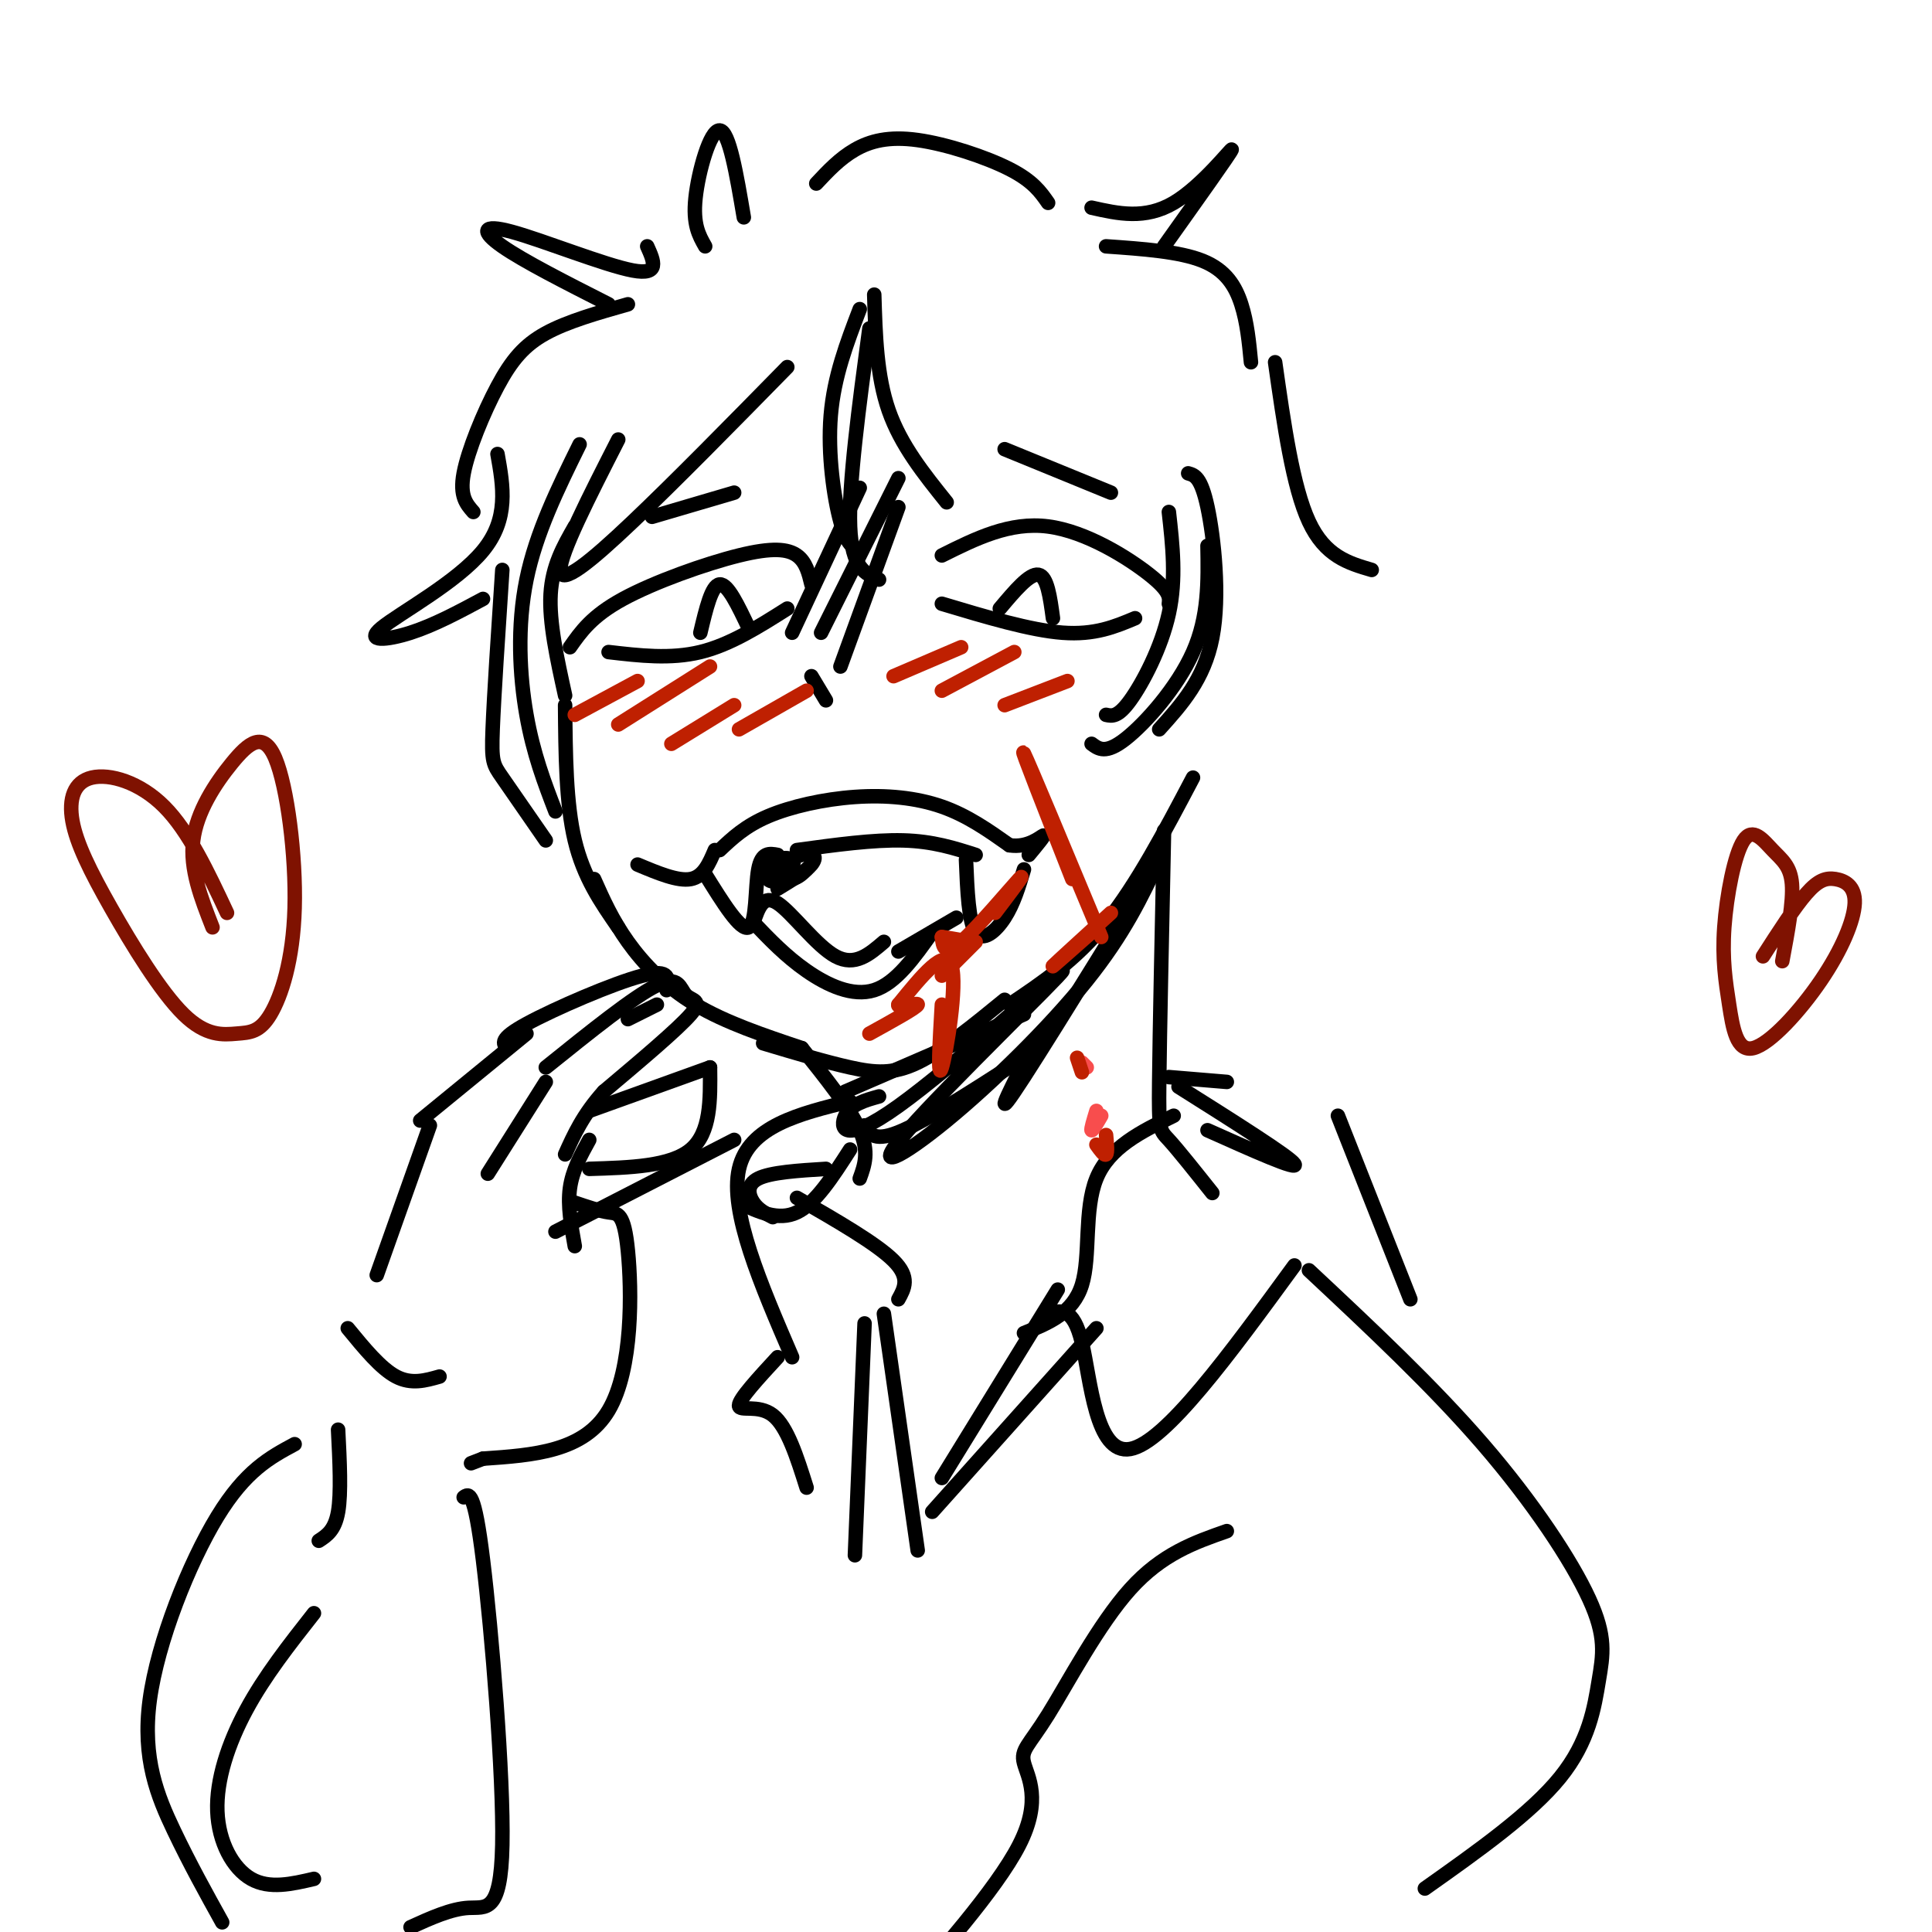 <svg viewBox='0 0 400 400' version='1.1' xmlns='http://www.w3.org/2000/svg' xmlns:xlink='http://www.w3.org/1999/xlink'><g fill='none' stroke='#000000' stroke-width='3' stroke-linecap='round' stroke-linejoin='round'><path d='M132,179c4.167,1.750 8.333,3.500 11,3c2.667,-0.500 3.833,-3.250 5,-6'/><path d='M149,176c2.643,-2.494 5.286,-4.988 10,-7c4.714,-2.012 11.500,-3.542 18,-4c6.500,-0.458 12.714,0.155 18,2c5.286,1.845 9.643,4.923 14,8'/><path d='M209,175c3.867,0.622 6.533,-1.822 7,-2c0.467,-0.178 -1.267,1.911 -3,4'/><path d='M146,181c3.667,5.911 7.333,11.822 9,11c1.667,-0.822 1.333,-8.378 2,-12c0.667,-3.622 2.333,-3.311 4,-3'/><path d='M165,176c7.917,-1.083 15.833,-2.167 22,-2c6.167,0.167 10.583,1.583 15,3'/><path d='M200,178c0.267,6.444 0.533,12.889 2,15c1.467,2.111 4.133,-0.111 6,-3c1.867,-2.889 2.933,-6.444 4,-10'/><path d='M156,191c3.356,3.511 6.711,7.022 11,10c4.289,2.978 9.511,5.422 14,4c4.489,-1.422 8.244,-6.711 12,-12'/><path d='M118,134c2.274,-3.244 4.548,-6.488 11,-10c6.452,-3.512 17.083,-7.292 24,-9c6.917,-1.708 10.119,-1.345 12,0c1.881,1.345 2.440,3.673 3,6'/><path d='M126,135c6.417,0.750 12.833,1.500 19,0c6.167,-1.500 12.083,-5.250 18,-9'/><path d='M145,131c1.167,-4.917 2.333,-9.833 4,-10c1.667,-0.167 3.833,4.417 6,9'/><path d='M195,115c7.044,-3.511 14.089,-7.022 22,-6c7.911,1.022 16.689,6.578 21,10c4.311,3.422 4.156,4.711 4,6'/><path d='M195,125c9.167,2.750 18.333,5.500 25,6c6.667,0.500 10.833,-1.250 15,-3'/><path d='M207,126c3.083,-3.667 6.167,-7.333 8,-7c1.833,0.333 2.417,4.667 3,9'/><path d='M168,140c0.000,0.000 3.000,5.000 3,5'/><path d='M178,64c-2.667,6.978 -5.333,13.956 -6,22c-0.667,8.044 0.667,17.156 2,22c1.333,4.844 2.667,5.422 4,6'/><path d='M182,120c-2.833,-1.167 -5.667,-2.333 -6,-11c-0.333,-8.667 1.833,-24.833 4,-41'/><path d='M181,61c0.250,8.417 0.500,16.833 3,24c2.500,7.167 7.250,13.083 12,19'/><path d='M242,106c0.778,6.933 1.556,13.867 0,21c-1.556,7.133 -5.444,14.467 -8,18c-2.556,3.533 -3.778,3.267 -5,3'/><path d='M226,154c1.467,1.089 2.933,2.178 7,-1c4.067,-3.178 10.733,-10.622 14,-18c3.267,-7.378 3.133,-14.689 3,-22'/><path d='M246,98c1.333,0.378 2.667,0.756 4,7c1.333,6.244 2.667,18.356 1,27c-1.667,8.644 -6.333,13.822 -11,19'/><path d='M208,93c0.000,0.000 22.000,9.000 22,9'/><path d='M135,107c0.000,0.000 17.000,-5.000 17,-5'/><path d='M134,51c1.369,3.036 2.738,6.071 -3,5c-5.738,-1.071 -18.583,-6.250 -25,-8c-6.417,-1.750 -6.405,-0.071 -2,3c4.405,3.071 13.202,7.536 22,12'/><path d='M130,63c-6.274,1.780 -12.548,3.560 -17,6c-4.452,2.440 -7.083,5.542 -10,11c-2.917,5.458 -6.119,13.274 -7,18c-0.881,4.726 0.560,6.363 2,8'/><path d='M103,94c1.196,6.714 2.393,13.429 -3,20c-5.393,6.571 -17.375,13.000 -21,16c-3.625,3.000 1.107,2.571 6,1c4.893,-1.571 9.946,-4.286 15,-7'/><path d='M104,118c-0.867,13.111 -1.733,26.222 -2,33c-0.267,6.778 0.067,7.222 2,10c1.933,2.778 5.467,7.889 9,13'/><path d='M115,168c-2.289,-5.956 -4.578,-11.911 -6,-20c-1.422,-8.089 -1.978,-18.311 0,-28c1.978,-9.689 6.489,-18.844 11,-28'/><path d='M128,91c-6.022,11.800 -12.044,23.600 -12,27c0.044,3.400 6.156,-1.600 15,-10c8.844,-8.400 20.422,-20.200 32,-32'/><path d='M154,45c-1.511,-8.933 -3.022,-17.867 -5,-18c-1.978,-0.133 -4.422,8.533 -5,14c-0.578,5.467 0.711,7.733 2,10'/><path d='M156,191c1.000,-2.978 2.000,-5.956 5,-4c3.000,1.956 8.000,8.844 12,11c4.000,2.156 7.000,-0.422 10,-3'/><path d='M186,197c0.000,0.000 12.000,-7.000 12,-7'/><path d='M161,184c2.889,-1.754 5.777,-3.507 7,-5c1.223,-1.493 0.779,-2.725 -2,-2c-2.779,0.725 -7.894,3.407 -8,4c-0.106,0.593 4.796,-0.903 6,-2c1.204,-1.097 -1.291,-1.795 -3,-1c-1.709,0.795 -2.631,3.084 -2,4c0.631,0.916 2.816,0.458 5,0'/><path d='M164,182c1.333,-0.333 2.167,-1.167 3,-2'/><path d='M169,38c2.429,-2.595 4.857,-5.190 8,-7c3.143,-1.810 7.000,-2.833 13,-2c6.000,0.833 14.143,3.524 19,6c4.857,2.476 6.429,4.738 8,7'/><path d='M226,43c5.533,1.244 11.067,2.489 17,-1c5.933,-3.489 12.267,-11.711 12,-11c-0.267,0.711 -7.133,10.356 -14,20'/><path d='M229,51c7.600,0.533 15.200,1.067 20,3c4.800,1.933 6.800,5.267 8,9c1.200,3.733 1.600,7.867 2,12'/><path d='M264,75c1.833,12.917 3.667,25.833 7,33c3.333,7.167 8.167,8.583 13,10'/><path d='M119,109c-2.333,4.083 -4.667,8.167 -5,14c-0.333,5.833 1.333,13.417 3,21'/><path d='M117,146c0.083,10.167 0.167,20.333 2,28c1.833,7.667 5.417,12.833 9,18'/><path d='M123,182c1.889,4.244 3.778,8.489 7,13c3.222,4.511 7.778,9.289 14,13c6.222,3.711 14.111,6.356 22,9'/><path d='M158,216c6.444,1.933 12.889,3.867 18,5c5.111,1.133 8.889,1.467 14,-1c5.111,-2.467 11.556,-7.733 18,-13'/><path d='M209,208c6.833,-4.583 13.667,-9.167 20,-17c6.333,-7.833 12.167,-18.917 18,-30'/><path d='M178,101c0.000,0.000 -14.000,30.000 -14,30'/><path d='M186,99c0.000,0.000 -16.000,32.000 -16,32'/><path d='M186,105c0.000,0.000 -12.000,33.000 -12,33'/><path d='M166,217c5.000,6.250 10.000,12.500 12,17c2.000,4.500 1.000,7.250 0,10'/><path d='M176,238c-3.583,5.583 -7.167,11.167 -11,13c-3.833,1.833 -7.917,-0.083 -12,-2'/><path d='M241,172c-0.444,20.867 -0.889,41.733 -1,52c-0.111,10.267 0.111,9.933 2,12c1.889,2.067 5.444,6.533 9,11'/><path d='M179,233c1.000,1.833 2.000,3.667 8,1c6.000,-2.667 17.000,-9.833 28,-17'/><path d='M175,226c0.000,0.000 37.000,-16.000 37,-16'/><path d='M182,227c-2.910,0.809 -5.820,1.617 -7,4c-1.180,2.383 -0.631,6.340 11,-2c11.631,-8.340 34.343,-28.978 34,-28c-0.343,0.978 -23.741,23.571 -32,33c-8.259,9.429 -1.377,5.692 8,-2c9.377,-7.692 21.251,-19.341 29,-29c7.749,-9.659 11.375,-17.330 15,-25'/><path d='M240,178c-3.889,6.244 -21.111,34.356 -28,45c-6.889,10.644 -3.444,3.822 0,-3'/><path d='M171,242c-5.711,0.356 -11.422,0.711 -14,2c-2.578,1.289 -2.022,3.511 -1,5c1.022,1.489 2.511,2.244 4,3'/><path d='M176,228c-10.500,2.583 -21.000,5.167 -23,14c-2.000,8.833 4.500,23.917 11,39'/><path d='M165,248c8.250,4.750 16.500,9.500 20,13c3.500,3.500 2.250,5.750 1,8'/><path d='M161,281c-4.000,4.333 -8.000,8.667 -8,10c0.000,1.333 4.000,-0.333 7,2c3.000,2.333 5.000,8.667 7,15'/><path d='M177,322c0.000,0.000 2.000,-48.000 2,-48'/><path d='M183,272c0.000,0.000 7.000,49.000 7,49'/><path d='M193,313c0.000,0.000 34.000,-38.000 34,-38'/><path d='M195,306c0.000,0.000 24.000,-39.000 24,-39'/><path d='M217,272c2.600,-0.756 5.200,-1.511 7,6c1.800,7.511 2.800,23.289 10,22c7.200,-1.289 20.600,-19.644 34,-38'/><path d='M244,225c11.500,7.250 23.000,14.500 24,16c1.000,1.500 -8.500,-2.750 -18,-7'/><path d='M243,231c-6.689,3.267 -13.378,6.533 -16,13c-2.622,6.467 -1.178,16.133 -3,22c-1.822,5.867 -6.911,7.933 -12,10'/><path d='M242,223c0.000,0.000 12.000,1.000 12,1'/></g>
<g fill='none' stroke='#F84D4D' stroke-width='3' stroke-linecap='round' stroke-linejoin='round'><path d='M224,220c0.000,0.000 1.000,1.000 1,1'/><path d='M227,230c-0.583,1.917 -1.167,3.833 -1,4c0.167,0.167 1.083,-1.417 2,-3'/></g>
<g fill='none' stroke='#BF2001' stroke-width='3' stroke-linecap='round' stroke-linejoin='round'><path d='M223,219c0.000,0.000 1.000,3.000 1,3'/><path d='M227,237c0.833,1.167 1.667,2.333 2,2c0.333,-0.333 0.167,-2.167 0,-4'/><path d='M206,189c3.356,-4.422 6.711,-8.844 5,-7c-1.711,1.844 -8.489,9.956 -12,13c-3.511,3.044 -3.756,1.022 -4,-1'/><path d='M195,194c0.333,0.000 3.167,0.500 6,1'/><path d='M202,195c0.000,0.000 -7.000,7.000 -7,7'/><path d='M195,208c-0.467,8.000 -0.933,16.000 0,13c0.933,-3.000 3.267,-17.000 2,-21c-1.267,-4.000 -6.133,2.000 -11,8'/><path d='M186,208c-0.378,0.978 4.178,-0.578 4,0c-0.178,0.578 -5.089,3.289 -10,6'/><path d='M185,140c0.000,0.000 14.000,-6.000 14,-6'/><path d='M195,143c0.000,0.000 15.000,-8.000 15,-8'/><path d='M208,146c0.000,0.000 13.000,-5.000 13,-5'/><path d='M119,148c0.000,0.000 13.000,-7.000 13,-7'/><path d='M128,150c0.000,0.000 19.000,-12.000 19,-12'/><path d='M139,154c0.000,0.000 13.000,-8.000 13,-8'/><path d='M153,151c0.000,0.000 14.000,-8.000 14,-8'/><path d='M228,194c-7.500,-18.000 -15.000,-36.000 -16,-38c-1.000,-2.000 4.500,12.000 10,26'/><path d='M226,193c-4.333,3.833 -8.667,7.667 -8,7c0.667,-0.667 6.333,-5.833 12,-11'/></g>
<g fill='none' stroke='#000000' stroke-width='3' stroke-linecap='round' stroke-linejoin='round'><path d='M101,243c0.000,0.000 12.000,-19.000 12,-19'/><path d='M113,221c9.179,-7.387 18.357,-14.774 23,-17c4.643,-2.226 4.750,0.708 6,2c1.250,1.292 3.643,0.940 1,4c-2.643,3.060 -10.321,9.530 -18,16'/><path d='M125,226c-4.333,4.833 -6.167,8.917 -8,13'/><path d='M136,208c0.000,0.000 -6.000,3.000 -6,3'/><path d='M87,232c0.000,0.000 22.000,-18.000 22,-18'/><path d='M105,217c-0.867,-0.933 -1.733,-1.867 4,-5c5.733,-3.133 18.067,-8.467 24,-10c5.933,-1.533 5.467,0.733 5,3'/><path d='M89,233c0.000,0.000 -11.000,31.000 -11,31'/><path d='M72,275c3.417,4.167 6.833,8.333 10,10c3.167,1.667 6.083,0.833 9,0'/><path d='M122,236c-1.750,3.167 -3.500,6.333 -4,10c-0.500,3.667 0.250,7.833 1,12'/><path d='M119,249c2.542,0.863 5.083,1.726 7,2c1.917,0.274 3.208,-0.042 4,8c0.792,8.042 1.083,24.440 -4,33c-5.083,8.560 -15.542,9.280 -26,10'/><path d='M100,302c-4.333,1.667 -2.167,0.833 0,0'/><path d='M122,230c0.000,0.000 25.000,-9.000 25,-9'/><path d='M147,221c0.083,6.750 0.167,13.500 -4,17c-4.167,3.500 -12.583,3.750 -21,4'/><path d='M70,296c0.333,6.583 0.667,13.167 0,17c-0.667,3.833 -2.333,4.917 -4,6'/><path d='M65,334c-5.107,6.494 -10.214,12.988 -14,20c-3.786,7.012 -6.250,14.542 -6,21c0.250,6.458 3.214,11.845 7,14c3.786,2.155 8.393,1.077 13,0'/><path d='M96,310c1.101,-0.815 2.202,-1.631 4,13c1.798,14.631 4.292,44.708 4,59c-0.292,14.292 -3.369,12.798 -7,13c-3.631,0.202 -7.815,2.101 -12,4'/><path d='M271,263c12.804,11.984 25.608,23.968 36,36c10.392,12.032 18.373,24.112 22,32c3.627,7.888 2.900,11.585 2,17c-0.900,5.415 -1.971,12.547 -8,20c-6.029,7.453 -17.014,15.226 -28,23'/><path d='M254,317c-6.720,2.355 -13.440,4.709 -20,12c-6.560,7.291 -12.961,19.517 -17,26c-4.039,6.483 -5.715,7.223 -5,10c0.715,2.777 3.820,7.590 -1,17c-4.820,9.410 -17.567,23.418 -23,30c-5.433,6.582 -3.552,5.738 -2,6c1.552,0.262 2.776,1.631 4,3'/><path d='M277,231c0.000,0.000 15.000,38.000 15,38'/><path d='M152,236c0.000,0.000 -37.000,19.000 -37,19'/><path d='M61,299c-5.089,2.732 -10.179,5.464 -16,15c-5.821,9.536 -12.375,25.875 -14,38c-1.625,12.125 1.679,20.036 5,27c3.321,6.964 6.661,12.982 10,19'/></g>
<g fill='none' stroke='#7F1201' stroke-width='3' stroke-linecap='round' stroke-linejoin='round'><path d='M369,199c1.150,-6.149 2.300,-12.297 2,-16c-0.300,-3.703 -2.049,-4.959 -4,-7c-1.951,-2.041 -4.103,-4.865 -6,-2c-1.897,2.865 -3.538,11.421 -4,18c-0.462,6.579 0.254,11.180 1,16c0.746,4.820 1.523,9.857 5,9c3.477,-0.857 9.656,-7.608 14,-14c4.344,-6.392 6.855,-12.425 7,-16c0.145,-3.575 -2.076,-4.693 -4,-5c-1.924,-0.307 -3.550,0.198 -6,3c-2.450,2.802 -5.725,7.901 -9,13'/><path d='M47,189c-3.955,-8.447 -7.910,-16.893 -13,-22c-5.090,-5.107 -11.315,-6.874 -15,-6c-3.685,0.874 -4.831,4.391 -4,9c0.831,4.609 3.637,10.311 8,18c4.363,7.689 10.281,17.366 15,22c4.719,4.634 8.238,4.226 11,4c2.762,-0.226 4.768,-0.271 7,-4c2.232,-3.729 4.692,-11.143 5,-22c0.308,-10.857 -1.536,-25.158 -4,-31c-2.464,-5.842 -5.548,-3.227 -9,1c-3.452,4.227 -7.272,10.065 -8,16c-0.728,5.935 1.636,11.968 4,18'/></g>
</svg>